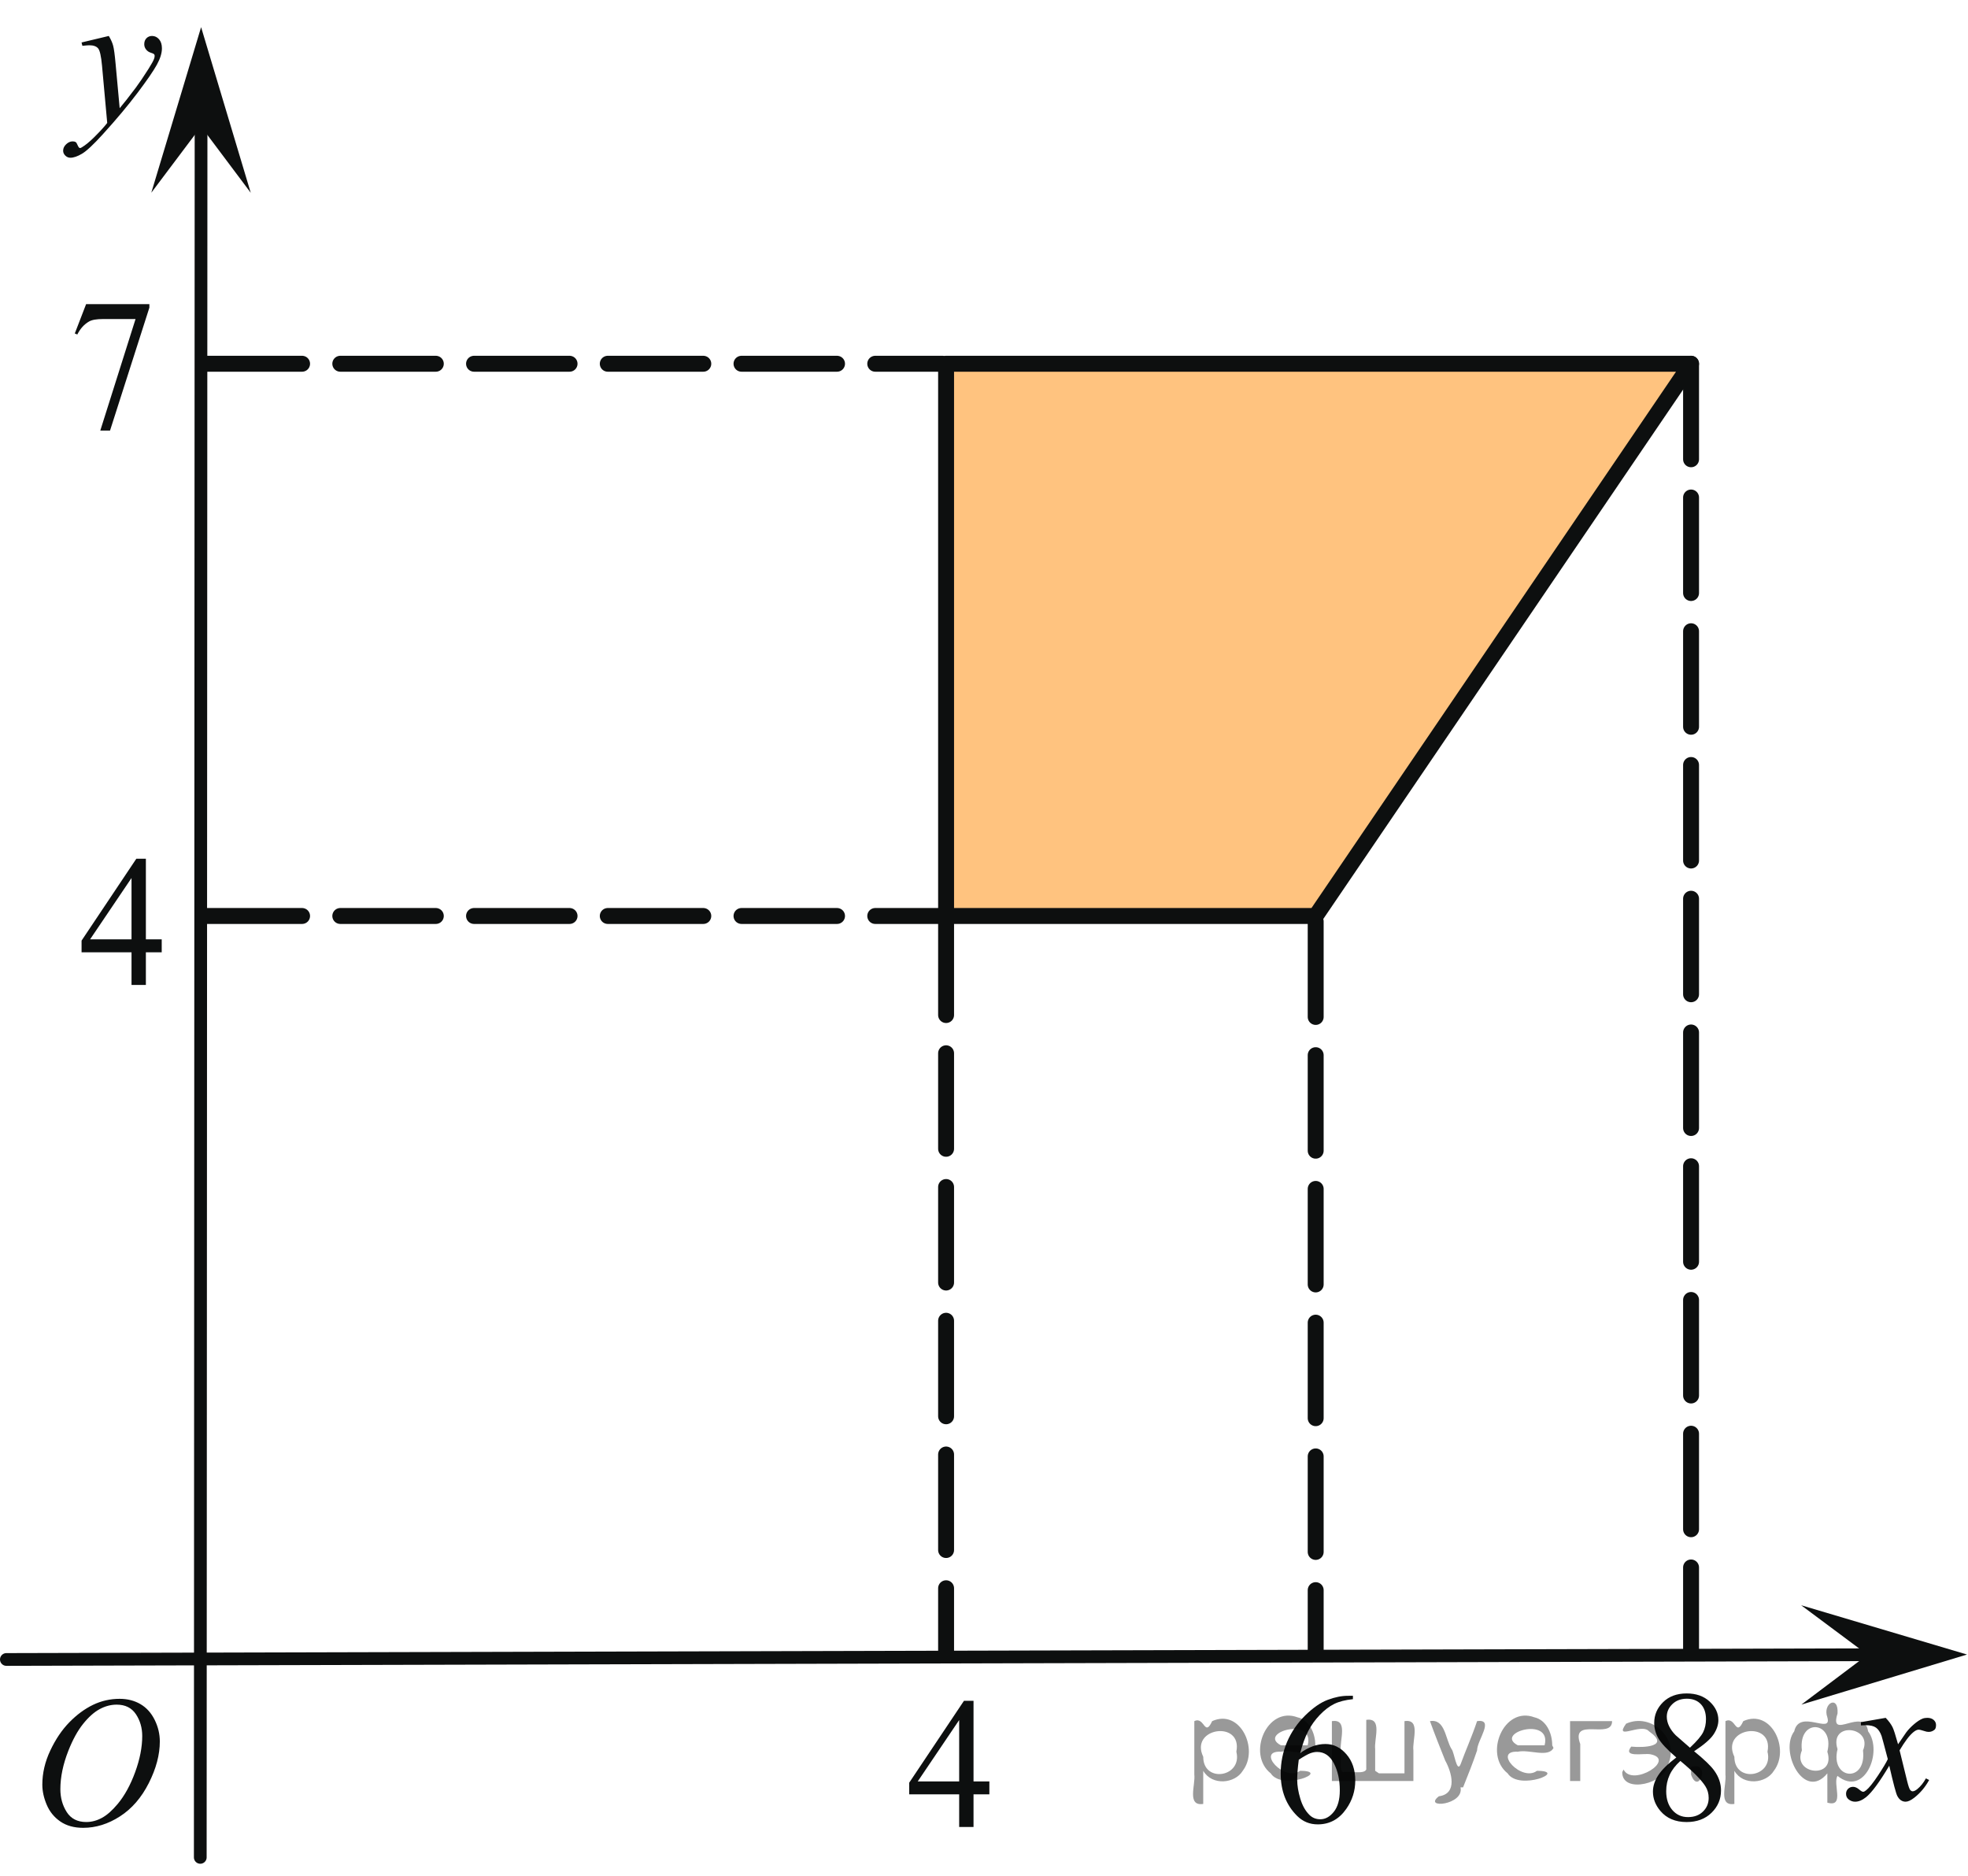 <?xml version="1.0" encoding="utf-8"?>
<!-- Generator: Adobe Illustrator 16.0.0, SVG Export Plug-In . SVG Version: 6.00 Build 0)  -->
<!DOCTYPE svg PUBLIC "-//W3C//DTD SVG 1.1//EN" "http://www.w3.org/Graphics/SVG/1.1/DTD/svg11.dtd">
<svg version="1.1" id="Слой_1" xmlns="http://www.w3.org/2000/svg" xmlns:xlink="http://www.w3.org/1999/xlink" x="0px" y="0px"
	 width="154.511px" height="147.26px" viewBox="0.932 -3.922 154.511 147.26" enable-background="new 0.932 -3.922 154.511 147.26"
	 xml:space="preserve">
<line fill="none" stroke="#0D0F0F" stroke-linecap="round" stroke-linejoin="round" stroke-miterlimit="8" x1="16.656" y1="141.896" x2="16.718" y2="4.711"/>
<polygon fill="#0D0F0F" points="16.717,6.01 12.811,11.207 16.721,-1.79 20.618,11.212 "/>
<g>
	<g>
		<defs>
			<rect id="SVGID_1_" x="1.51" y="126.047" width="15.289" height="17.291"/>
		</defs>
		<clipPath id="SVGID_2_">
			<use xlink:href="#SVGID_1_"  overflow="visible"/>
		</clipPath>
		<g clip-path="url(#SVGID_2_)">
			<path fill="#0D0F0F" d="M10.325,129.448c0.616,0,1.161,0.14,1.636,0.418s0.846,0.69,1.115,1.235
				c0.27,0.545,0.404,1.11,0.404,1.696c0,1.038-0.289,2.128-0.866,3.269c-0.577,1.141-1.331,2.012-2.262,2.61
				c-0.931,0.601-1.893,0.9-2.888,0.9c-0.716,0-1.315-0.166-1.796-0.497s-0.837-0.768-1.067-1.311s-0.346-1.069-0.346-1.58
				c0-0.903,0.208-1.799,0.626-2.682c0.417-0.884,0.916-1.622,1.496-2.215c0.579-0.593,1.197-1.049,1.854-1.368
				C8.888,129.607,9.586,129.448,10.325,129.448z M10.092,129.905c-0.457,0-0.902,0.118-1.338,0.354
				c-0.436,0.236-0.868,0.622-1.297,1.157c-0.429,0.536-0.814,1.236-1.157,2.104c-0.419,1.066-0.629,2.074-0.629,3.021
				c0,0.676,0.167,1.275,0.5,1.797s0.844,0.782,1.533,0.782c0.416,0,0.823-0.106,1.222-0.322c0.399-0.214,0.815-0.58,1.249-1.1
				c0.543-0.652,0.999-1.484,1.369-2.497c0.37-1.012,0.554-1.956,0.554-2.832c0-0.646-0.167-1.221-0.5-1.719
				C11.265,130.154,10.763,129.905,10.092,129.905z"/>
		</g>
	</g>
</g>
<g>
	<g>
		<defs>
			<rect id="SVGID_3_" x="143.212" y="128.126" width="12.231" height="13.196"/>
		</defs>
		<clipPath id="SVGID_4_">
			<use xlink:href="#SVGID_3_"  overflow="visible"/>
		</clipPath>
		<g clip-path="url(#SVGID_4_)">
			<path fill="#0D0F0F" d="M148.98,130.941c0.238,0.246,0.418,0.49,0.541,0.736c0.086,0.17,0.229,0.616,0.431,1.34l0.642-0.936
				c0.172-0.229,0.379-0.443,0.621-0.648c0.243-0.205,0.457-0.347,0.643-0.422c0.117-0.048,0.246-0.07,0.388-0.07
				c0.209,0,0.376,0.055,0.5,0.162c0.124,0.108,0.187,0.241,0.187,0.397c0,0.179-0.037,0.302-0.109,0.368
				c-0.137,0.117-0.293,0.177-0.467,0.177c-0.104,0-0.213-0.021-0.328-0.063c-0.229-0.074-0.383-0.112-0.461-0.112
				c-0.116,0-0.256,0.065-0.416,0.198c-0.303,0.246-0.662,0.721-1.08,1.425l0.599,2.438c0.093,0.373,0.171,0.596,0.233,0.67
				c0.063,0.072,0.127,0.109,0.189,0.109c0.102,0,0.221-0.055,0.357-0.163c0.268-0.218,0.496-0.501,0.688-0.851l0.254,0.127
				c-0.307,0.558-0.695,1.021-1.168,1.39c-0.268,0.208-0.494,0.312-0.679,0.312c-0.272,0-0.489-0.147-0.649-0.445
				c-0.103-0.186-0.313-0.979-0.635-2.381c-0.76,1.279-1.367,2.104-1.824,2.473c-0.297,0.236-0.584,0.354-0.861,0.354
				c-0.194,0-0.372-0.067-0.533-0.205c-0.116-0.104-0.175-0.242-0.175-0.418c0-0.155,0.054-0.285,0.159-0.391
				c0.107-0.104,0.238-0.154,0.396-0.154c0.155,0,0.321,0.074,0.496,0.227c0.127,0.107,0.224,0.163,0.292,0.163
				c0.059,0,0.135-0.038,0.227-0.113c0.229-0.18,0.541-0.567,0.936-1.161c0.395-0.597,0.65-1.025,0.773-1.291
				c-0.303-1.147-0.465-1.756-0.49-1.82c-0.111-0.309-0.258-0.524-0.438-0.652c-0.181-0.128-0.445-0.191-0.796-0.191
				c-0.112,0-0.241,0.006-0.387,0.016v-0.256L148.98,130.941z"/>
		</g>
	</g>
</g>
<g>
	<g>
		<defs>
			<rect id="SVGID_5_" x="3.201" y="-3.922" width="13.598" height="15.86"/>
		</defs>
		<clipPath id="SVGID_6_">
			<use xlink:href="#SVGID_5_"  overflow="visible"/>
		</clipPath>
		<g clip-path="url(#SVGID_6_)">
			<path fill="#0D0F0F" d="M9.474-1.099c0.166,0.274,0.28,0.531,0.343,0.77C9.881-0.09,9.944,0.38,10.007,1.08l0.321,3.493
				c0.292-0.341,0.716-0.881,1.271-1.619c0.268-0.359,0.599-0.849,0.993-1.469c0.238-0.379,0.385-0.644,0.438-0.796
				c0.029-0.075,0.044-0.153,0.044-0.233c0-0.053-0.017-0.095-0.051-0.128C12.99,0.295,12.9,0.256,12.757,0.211
				S12.494,0.083,12.4-0.038c-0.095-0.12-0.143-0.259-0.143-0.415c0-0.194,0.059-0.35,0.175-0.469
				c0.117-0.118,0.263-0.177,0.438-0.177c0.214,0,0.397,0.086,0.548,0.259c0.151,0.173,0.227,0.41,0.227,0.714
				c0,0.373-0.131,0.801-0.395,1.281c-0.263,0.479-0.77,1.217-1.519,2.211c-0.75,0.994-1.658,2.077-2.724,3.251
				c-0.735,0.81-1.281,1.319-1.636,1.53c-0.355,0.21-0.66,0.315-0.913,0.315c-0.151,0-0.284-0.056-0.398-0.167
				c-0.114-0.111-0.171-0.24-0.171-0.387c0-0.185,0.079-0.353,0.237-0.504c0.158-0.151,0.33-0.227,0.515-0.227
				c0.097,0,0.178,0.021,0.241,0.063C6.921,7.263,6.964,7.331,7.01,7.442c0.046,0.111,0.089,0.186,0.128,0.224
				c0.024,0.023,0.053,0.035,0.087,0.035c0.029,0,0.081-0.023,0.153-0.07c0.268-0.161,0.58-0.417,0.935-0.767
				C8.78,6.402,9.126,6.023,9.35,5.73L8.941,1.229c-0.068-0.743-0.17-1.195-0.307-1.355C8.498-0.287,8.269-0.368,7.948-0.368
				c-0.102,0-0.285,0.015-0.548,0.043L7.334-0.588L9.474-1.099z"/>
		</g>
	</g>
</g>
<line fill="none" stroke="#0D0F0F" stroke-linecap="round" stroke-linejoin="round" stroke-miterlimit="8" x1="1.432" y1="126.359" x2="147.559" y2="125.988"/>
<polygon fill="#0D0F0F" points="147.559,125.988 142.343,122.102 155.365,125.971 142.361,129.9 "/>
<g>
	<g>
		<defs>
			<rect id="SVGID_7_" x="69.759" y="126.177" width="11.45" height="15.99"/>
		</defs>
		<clipPath id="SVGID_8_">
			<use xlink:href="#SVGID_7_"  overflow="visible"/>
		</clipPath>
		<g clip-path="url(#SVGID_8_)">
			<path fill="#0D0F0F" d="M78.609,135.932v1.016h-1.244v2.563h-1.127v-2.563h-3.922v-0.916l4.298-6.428h0.751v6.328H78.609z
				 M76.238,135.932v-4.817l-3.253,4.817H76.238z"/>
		</g>
	</g>
</g>
<g>
	<g>
		<defs>
			<rect id="SVGID_9_" x="98.775" y="125.788" width="11.451" height="17.354"/>
		</defs>
		<clipPath id="SVGID_10_">
			<use xlink:href="#SVGID_9_"  overflow="visible"/>
		</clipPath>
		<g clip-path="url(#SVGID_10_)">
			<path fill="#0D0F0F" d="M107.152,129.209v0.266c-0.603,0.063-1.094,0.188-1.473,0.377c-0.382,0.188-0.758,0.477-1.129,0.863
				s-0.679,0.818-0.922,1.294c-0.244,0.476-0.447,1.041-0.611,1.696c0.655-0.475,1.313-0.71,1.976-0.71
				c0.633,0,1.182,0.269,1.646,0.803c0.465,0.535,0.697,1.224,0.697,2.065c0,0.813-0.234,1.554-0.704,2.223
				c-0.565,0.813-1.313,1.219-2.241,1.219c-0.634,0-1.17-0.22-1.613-0.658c-0.864-0.855-1.297-1.965-1.297-3.328
				c0-0.869,0.166-1.696,0.498-2.48c0.332-0.783,0.808-1.479,1.426-2.086c0.617-0.607,1.207-1.016,1.773-1.227
				c0.563-0.211,1.09-0.315,1.577-0.315L107.152,129.209L107.152,129.209z M102.9,134.229c-0.082,0.646-0.123,1.166-0.123,1.563
				c0,0.459,0.082,0.958,0.244,1.495c0.16,0.538,0.4,0.965,0.721,1.279c0.232,0.226,0.515,0.338,0.848,0.338
				c0.396,0,0.75-0.196,1.063-0.588c0.313-0.393,0.469-0.951,0.469-1.678c0-0.817-0.154-1.525-0.465-2.123s-0.749-0.896-1.318-0.896
				c-0.174,0-0.359,0.038-0.559,0.113C103.582,133.811,103.289,133.975,102.9,134.229z"/>
		</g>
	</g>
</g>
<g>
	<g>
		<defs>
			<rect id="SVGID_11_" x="128.184" y="125.593" width="11.45" height="17.354"/>
		</defs>
		<clipPath id="SVGID_12_">
			<use xlink:href="#SVGID_11_"  overflow="visible"/>
		</clipPath>
		<g clip-path="url(#SVGID_12_)">
			<path fill="#0D0F0F" d="M132.541,134.053c-0.732-0.631-1.206-1.138-1.418-1.521c-0.212-0.382-0.316-0.778-0.316-1.189
				c0-0.632,0.231-1.175,0.695-1.632c0.465-0.456,1.082-0.686,1.854-0.686c0.746,0,1.349,0.214,1.804,0.639
				c0.456,0.426,0.684,0.911,0.684,1.456c0,0.362-0.122,0.733-0.368,1.11c-0.246,0.379-0.76,0.822-1.537,1.334
				c0.801,0.65,1.332,1.162,1.592,1.535c0.347,0.486,0.52,1.002,0.52,1.541c0,0.685-0.248,1.269-0.744,1.754
				c-0.496,0.484-1.147,0.728-1.955,0.728c-0.879,0-1.564-0.289-2.057-0.867c-0.393-0.464-0.588-0.971-0.588-1.521
				c0-0.43,0.138-0.856,0.413-1.279C131.393,135.031,131.867,134.564,132.541,134.053z M132.861,134.325
				c-0.377,0.335-0.657,0.698-0.84,1.094s-0.273,0.821-0.273,1.279c0,0.616,0.161,1.11,0.482,1.481
				c0.32,0.369,0.729,0.555,1.227,0.555c0.492,0,0.886-0.146,1.182-0.438c0.297-0.292,0.444-0.646,0.444-1.063
				c0-0.344-0.086-0.651-0.26-0.924C134.5,135.805,133.848,135.143,132.861,134.325z M133.613,133.285
				c0.548-0.516,0.894-0.924,1.039-1.223s0.219-0.638,0.219-1.015c0-0.502-0.135-0.896-0.403-1.18s-0.635-0.427-1.1-0.427
				c-0.466,0-0.843,0.141-1.136,0.423c-0.291,0.282-0.438,0.612-0.438,0.989c0,0.248,0.061,0.496,0.182,0.746
				c0.121,0.248,0.293,0.484,0.517,0.709L133.613,133.285z"/>
		</g>
	</g>
</g>
<g>
	<g>
		<defs>
			<rect id="SVGID_13_" x="4.763" y="60.072" width="11.451" height="15.99"/>
		</defs>
		<clipPath id="SVGID_14_">
			<use xlink:href="#SVGID_13_"  overflow="visible"/>
		</clipPath>
		<g clip-path="url(#SVGID_14_)">
			<path fill="#0D0F0F" d="M13.629,69.823v1.017h-1.244v2.563h-1.127V70.84H7.336v-0.917l4.298-6.427h0.751v6.327H13.629z
				 M11.258,69.823v-4.816l-3.253,4.816H11.258z"/>
		</g>
	</g>
</g>
<g>
	<g>
		<defs>
			<rect id="SVGID_15_" x="4.177" y="16.328" width="11.451" height="17.355"/>
		</defs>
		<clipPath id="SVGID_16_">
			<use xlink:href="#SVGID_15_"  overflow="visible"/>
		</clipPath>
		<g clip-path="url(#SVGID_16_)">
			<path fill="#0D0F0F" d="M7.692,19.956h4.968v0.272L9.571,29.88H8.806l2.768-8.755h-2.55c-0.515,0-0.881,0.064-1.1,0.193
				c-0.383,0.22-0.69,0.56-0.922,1.019l-0.198-0.079L7.692,19.956z"/>
		</g>
	</g>
</g>
<line fill="none" stroke="#0D0F0F" stroke-width="1.25" stroke-linecap="round" stroke-linejoin="round" stroke-miterlimit="8" stroke-dasharray="7.5,3" x1="17.149" y1="67.989" x2="74.92" y2="67.989"/>
<line fill="none" stroke="#0D0F0F" stroke-width="1.25" stroke-linecap="round" stroke-linejoin="round" stroke-miterlimit="8" stroke-dasharray="7.5,3" x1="75.211" y1="68.267" x2="75.211" y2="125.753"/>
<line fill="none" stroke="#0D0F0F" stroke-width="1.25" stroke-linecap="round" stroke-linejoin="round" stroke-miterlimit="8" stroke-dasharray="7.5,3" x1="104.229" y1="68.416" x2="104.229" y2="125.899"/>
<line fill="none" stroke="#0D0F0F" stroke-width="1.25" stroke-linecap="round" stroke-linejoin="round" stroke-miterlimit="8" stroke-dasharray="7.5,3" x1="17.149" y1="24.635" x2="74.92" y2="24.635"/>
<line fill="none" stroke="#0D0F0F" stroke-width="1.25" stroke-linecap="round" stroke-linejoin="round" stroke-miterlimit="8" stroke-dasharray="7.5,3" x1="133.7" y1="24.635" x2="133.7" y2="125.593"/>
<polygon opacity="0.5" fill="#FF8800" enable-background="new    " points="75.211,24.635 133.7,24.635 104.229,67.989 
	75.211,67.989 75.211,24.635 "/>
<polygon fill="none" stroke="#0D0F0F" stroke-width="1.25" stroke-linecap="round" stroke-linejoin="round" stroke-miterlimit="8" points="
	75.211,24.635 133.7,24.635 104.229,67.989 75.211,67.989 75.211,24.635 "/>
<g style="stroke:none;fill:#000;fill-opacity:0.4" > <path d="m 95.4,135.2 c 0,0.8 0,1.6 0,2.5 -1.3,0.2 -0.6,-1.5 -0.7,-2.3 0,-1.4 0,-2.8 0,-4.2 0.8,-0.4 0.8,1.3 1.4,0.0 2.2,-1.0 3.7,2.2 2.4,3.9 -0.6,1.0 -2.4,1.2 -3.1,0.0 z m 2.6,-1.6 c 0.5,-2.5 -3.7,-1.9 -2.6,0.4 0.0,2.1 3.1,1.6 2.6,-0.4 z" /> <path d="m 104.3,133.3 c -0.4,0.8 -1.9,0.1 -2.8,0.3 -2.0,-0.1 0.3,2.4 1.5,1.5 2.5,0.0 -1.4,1.6 -2.3,0.2 -1.9,-1.5 -0.3,-5.3 2.1,-4.4 0.9,0.2 1.4,1.2 1.4,2.2 z m -0.7,-0.2 c 0.6,-2.3 -4.0,-1.0 -2.1,0.0 0.7,0 1.4,-0.0 2.1,-0.0 z" /> <path d="m 109.2,135.3 c 0.6,0 1.3,0 2.0,0 0,-1.3 0,-2.7 0,-4.1 1.3,-0.2 0.6,1.5 0.7,2.3 0,0.8 0,1.6 0,2.4 -2.1,0 -4.2,0 -6.4,0 0,-1.5 0,-3.1 0,-4.7 1.3,-0.2 0.6,1.5 0.7,2.3 0.1,0.5 -0.2,1.6 0.2,1.7 0.5,-0.1 1.6,0.2 1.8,-0.2 0,-1.3 0,-2.6 0,-3.9 1.3,-0.2 0.6,1.5 0.7,2.3 0,0.5 0,1.1 0,1.7 z" /> <path d="m 115.6,136.4 c 0.3,1.4 -3.0,1.7 -1.7,0.7 1.5,-0.2 1.0,-1.9 0.5,-2.8 -0.4,-1.0 -0.8,-2.0 -1.2,-3.1 1.2,-0.2 1.2,1.4 1.7,2.2 0.2,0.2 0.4,1.9 0.7,1.2 0.4,-1.1 0.9,-2.2 1.3,-3.4 1.4,-0.2 0.0,1.5 -0.0,2.3 -0.3,0.9 -0.7,1.9 -1.1,2.9 z" /> <path d="m 122.9,133.3 c -0.4,0.8 -1.9,0.1 -2.8,0.3 -2.0,-0.1 0.3,2.4 1.5,1.5 2.5,0.0 -1.4,1.6 -2.3,0.2 -1.9,-1.5 -0.3,-5.3 2.1,-4.4 0.9,0.2 1.4,1.2 1.4,2.2 z m -0.7,-0.2 c 0.6,-2.3 -4.0,-1.0 -2.1,0.0 0.7,0 1.4,-0.0 2.1,-0.0 z" /> <path d="m 124.2,135.9 c 0,-1.5 0,-3.1 0,-4.7 1.1,0 2.2,0 3.3,0 0.0,1.5 -3.3,-0.4 -2.5,1.8 0,0.9 0,1.9 0,2.9 -0.2,0 -0.5,0 -0.7,0 z" /> <path d="m 128.4,135.0 c 0.7,1.4 4.2,-0.8 2.1,-1.2 -0.5,-0.1 -2.2,0.3 -1.5,-0.6 1.0,0.1 3.1,0.0 1.4,-1.2 -0.6,-0.7 -2.8,0.8 -1.8,-0.6 2.0,-0.9 4.2,1.2 3.3,3.2 -0.2,1.5 -3.5,2.3 -3.6,0.7 l 0,-0.1 0,-0.0 0,0 z" /> <path d="m 133.7,134.8 c 1.6,-0.5 0.6,2.3 -0.0,0.6 -0.0,-0.2 0.0,-0.4 0.0,-0.6 z" /> <path d="m 137.1,135.2 c 0,0.8 0,1.6 0,2.5 -1.3,0.2 -0.6,-1.5 -0.7,-2.3 0,-1.4 0,-2.8 0,-4.2 0.8,-0.4 0.8,1.3 1.4,0.0 2.2,-1.0 3.7,2.2 2.4,3.9 -0.6,1.0 -2.4,1.2 -3.1,0.0 z m 2.6,-1.6 c 0.5,-2.5 -3.7,-1.9 -2.6,0.4 0.0,2.1 3.1,1.6 2.6,-0.4 z" /> <path d="m 142.4,133.5 c -0.8,1.9 2.7,2.3 2.0,0.1 0.6,-2.4 -2.3,-2.7 -2.0,-0.1 z m 2.0,4.2 c 0,-0.8 0,-1.6 0,-2.4 -1.8,2.2 -3.8,-1.7 -2.6,-3.3 0.4,-1.8 3.0,0.3 2.6,-1.1 -0.4,-1.1 0.9,-1.8 0.8,-0.3 -0.7,2.2 2.1,-0.6 2.4,1.4 1.2,1.6 -0.3,5.2 -2.4,3.5 -0.4,0.6 0.6,2.5 -0.8,2.1 z m 2.8,-4.2 c 0.8,-1.9 -2.7,-2.3 -2.0,-0.1 -0.6,2.4 2.3,2.7 2.0,0.1 z" /> </g></svg>

<!--File created and owned by https://sdamgia.ru. Copying is prohibited. All rights reserved.-->
